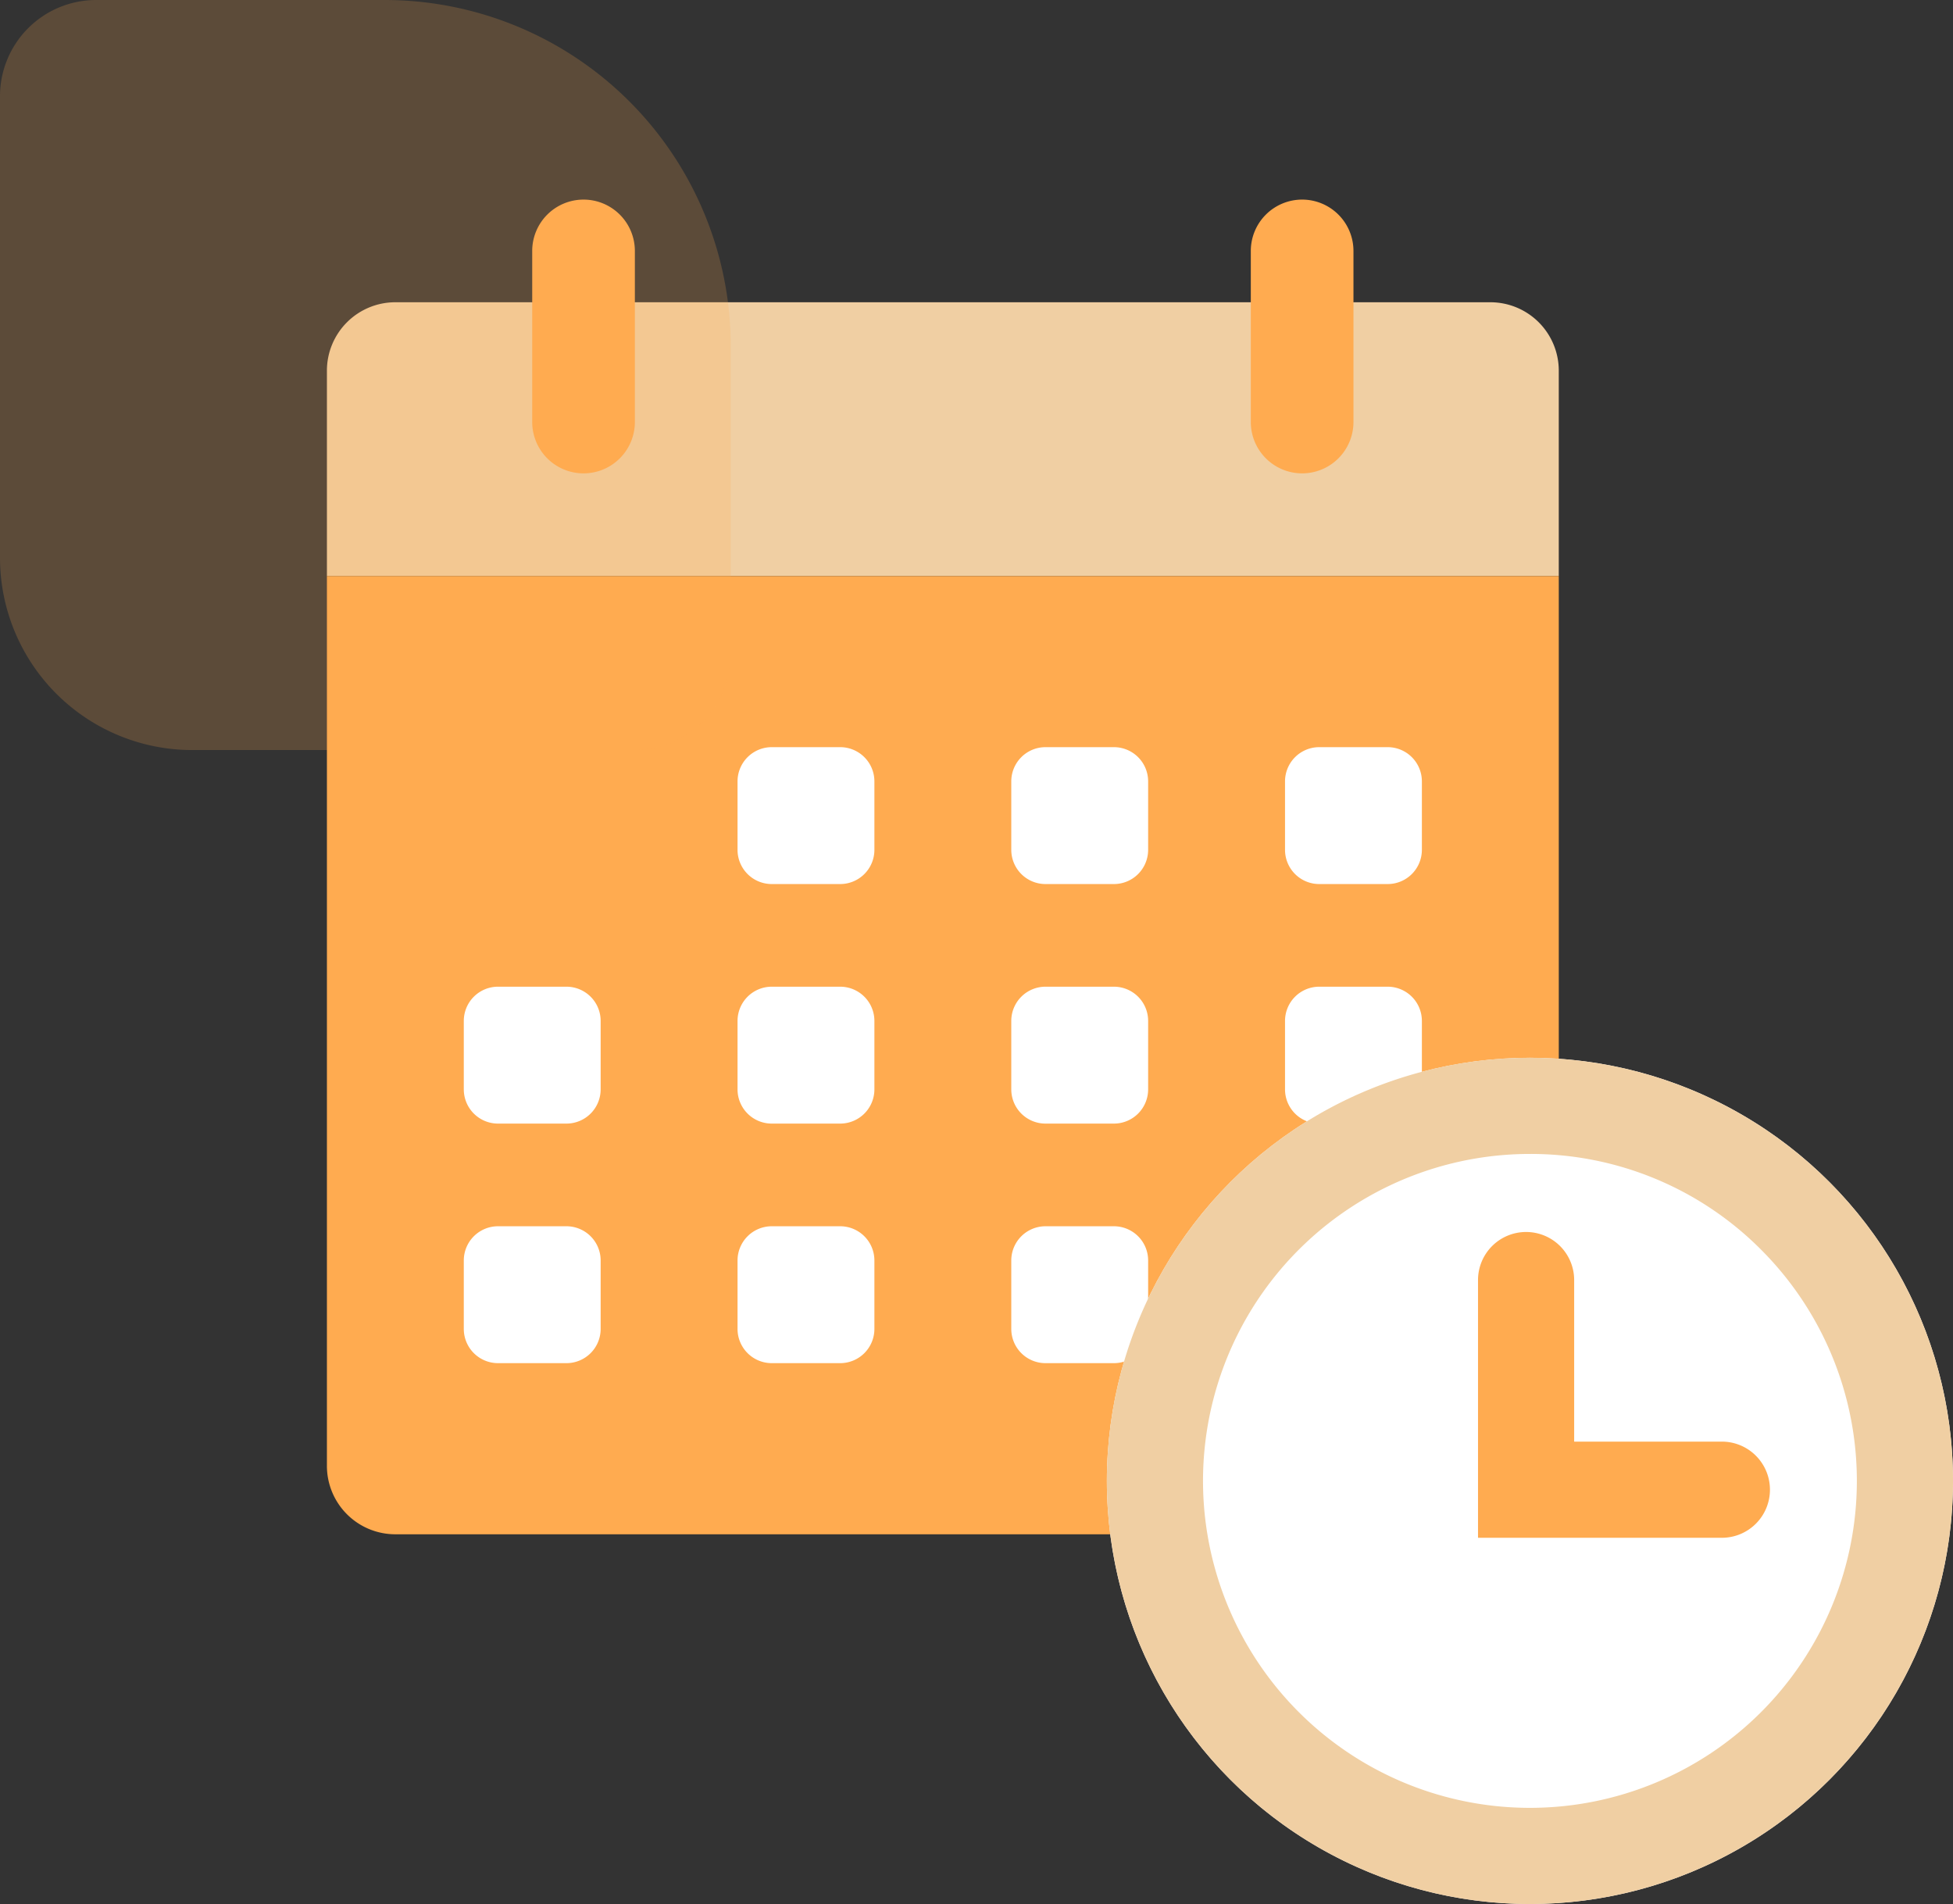 <svg xmlns="http://www.w3.org/2000/svg" width="101.559" height="99" viewBox="0 0 101.559 99">
  <rect x="0" y="0" width="101.559" height="99" fill="#333333" stroke="none"/>
  <g id="calendar" transform="translate(11 7.378)">
    <path id="Path_117" data-name="Path 117" d="M70.059,20.235H6V9.559A3.558,3.558,0,0,1,9.559,6H66.5a3.558,3.558,0,0,1,3.559,3.559Z" transform="translate(0 2.338)" fill="#f0cfa3"/>
    <path id="Path_118" data-name="Path 118" d="M6,14V60.265a3.558,3.558,0,0,0,3.559,3.559H66.5a3.558,3.558,0,0,0,3.559-3.559V14Z" transform="translate(0 8.574)" fill="#ffab50"/>
    <path id="Path_119" data-name="Path 119" d="M23.338,26.118H19.779A1.78,1.78,0,0,1,18,24.338V20.779A1.78,1.78,0,0,1,19.779,19h3.559a1.78,1.78,0,0,1,1.779,1.779v3.559A1.78,1.78,0,0,1,23.338,26.118Z" transform="translate(9.353 12.471)" fill="#fff"/>
    <path id="Path_120" data-name="Path 120" d="M31.338,26.118H27.779A1.78,1.78,0,0,1,26,24.338V20.779A1.78,1.78,0,0,1,27.779,19h3.559a1.78,1.78,0,0,1,1.779,1.779v3.559A1.78,1.78,0,0,1,31.338,26.118Z" transform="translate(15.588 12.471)" fill="#fff"/>
    <path id="Path_121" data-name="Path 121" d="M39.338,26.118H35.779A1.78,1.78,0,0,1,34,24.338V20.779A1.78,1.78,0,0,1,35.779,19h3.559a1.78,1.78,0,0,1,1.779,1.779v3.559A1.78,1.78,0,0,1,39.338,26.118Z" transform="translate(21.823 12.471)" fill="#fff"/>
    <path id="Path_122" data-name="Path 122" d="M23.338,33.118H19.779A1.78,1.78,0,0,1,18,31.338V27.779A1.78,1.78,0,0,1,19.779,26h3.559a1.78,1.78,0,0,1,1.779,1.779v3.559A1.78,1.78,0,0,1,23.338,33.118Z" transform="translate(9.353 17.926)" fill="#fff"/>
    <path id="Path_123" data-name="Path 123" d="M15.338,33.118H11.779A1.78,1.78,0,0,1,10,31.338V27.779A1.78,1.78,0,0,1,11.779,26h3.559a1.78,1.78,0,0,1,1.779,1.779v3.559A1.78,1.78,0,0,1,15.338,33.118Z" transform="translate(3.118 17.926)" fill="#fff"/>
    <path id="Path_124" data-name="Path 124" d="M31.338,33.118H27.779A1.78,1.78,0,0,1,26,31.338V27.779A1.78,1.78,0,0,1,27.779,26h3.559a1.78,1.78,0,0,1,1.779,1.779v3.559A1.78,1.78,0,0,1,31.338,33.118Z" transform="translate(15.588 17.926)" fill="#fff"/>
    <path id="Path_125" data-name="Path 125" d="M23.338,40.118H19.779A1.78,1.78,0,0,1,18,38.338V34.779A1.78,1.78,0,0,1,19.779,33h3.559a1.78,1.78,0,0,1,1.779,1.779v3.559A1.78,1.78,0,0,1,23.338,40.118Z" transform="translate(9.353 23.382)" fill="#fff"/>
    <path id="Path_126" data-name="Path 126" d="M15.338,40.118H11.779A1.78,1.78,0,0,1,10,38.338V34.779A1.78,1.78,0,0,1,11.779,33h3.559a1.78,1.78,0,0,1,1.779,1.779v3.559A1.78,1.78,0,0,1,15.338,40.118Z" transform="translate(3.118 23.382)" fill="#fff"/>
    <path id="Path_127" data-name="Path 127" d="M31.338,40.118H27.779A1.78,1.78,0,0,1,26,38.338V34.779A1.78,1.78,0,0,1,27.779,33h3.559a1.78,1.78,0,0,1,1.779,1.779v3.559A1.78,1.78,0,0,1,31.338,40.118Z" transform="translate(15.588 23.382)" fill="#fff"/>
    <path id="Path_128" data-name="Path 128" d="M39.338,33.118H35.779A1.78,1.78,0,0,1,34,31.338V27.779A1.78,1.78,0,0,1,35.779,26h3.559a1.78,1.78,0,0,1,1.779,1.779v3.559A1.78,1.78,0,0,1,39.338,33.118Z" transform="translate(21.823 17.926)" fill="#fff"/>
    <path id="Path_133" data-name="Path 133" d="M35.669,17.235h0A2.67,2.67,0,0,1,33,14.566v-8.9A2.67,2.67,0,0,1,35.669,3h0a2.67,2.67,0,0,1,2.669,2.669v8.9A2.67,2.67,0,0,1,35.669,17.235Z" transform="translate(21.044 0)" fill="#ffab50"/>
    <path id="Path_134" data-name="Path 134" d="M14.669,17.235h0A2.67,2.67,0,0,1,12,14.566v-8.9A2.67,2.67,0,0,1,14.669,3h0a2.67,2.67,0,0,1,2.669,2.669v8.9A2.67,2.67,0,0,1,14.669,17.235Z" transform="translate(4.676 0)" fill="#ffab50"/>
    <path id="Rectangle_160" data-name="Rectangle 160" d="M18,0H34a5,5,0,0,1,5,5V28A10,10,0,0,1,29,38H5a5,5,0,0,1-5-5V18A18,18,0,0,1,18,0Z" transform="translate(27 -7.378) rotate(90)" fill="#ffab50" opacity="0.2"/>
    <g id="Group_147" data-name="Group 147" transform="translate(-196.441 -3884.378)">
      <circle id="Ellipse_8" data-name="Ellipse 8" cx="22" cy="22" r="22" transform="translate(243 3932)" fill="#fff"/>
      <path id="Ellipse_8_-_Outline" data-name="Ellipse 8 - Outline" d="M22,5A17,17,0,0,0,9.979,34.021,17,17,0,1,0,34.021,9.979,16.889,16.889,0,0,0,22,5m0-5A22,22,0,1,1,0,22,22,22,0,0,1,22,0Z" transform="translate(243 3932)" fill="#f0cfa3"/>
      <path id="Path_182" data-name="Path 182" d="M-1083.018,3679.958H-1095.7v-13.4a2.5,2.5,0,0,1,2.5-2.5,2.5,2.5,0,0,1,2.5,2.5v8.4h7.681a2.5,2.5,0,0,1,2.5,2.5A2.5,2.5,0,0,1-1083.018,3679.958Z" transform="translate(1358 277)" fill="#ffab50"/>
    </g>
  </g>
</svg>
